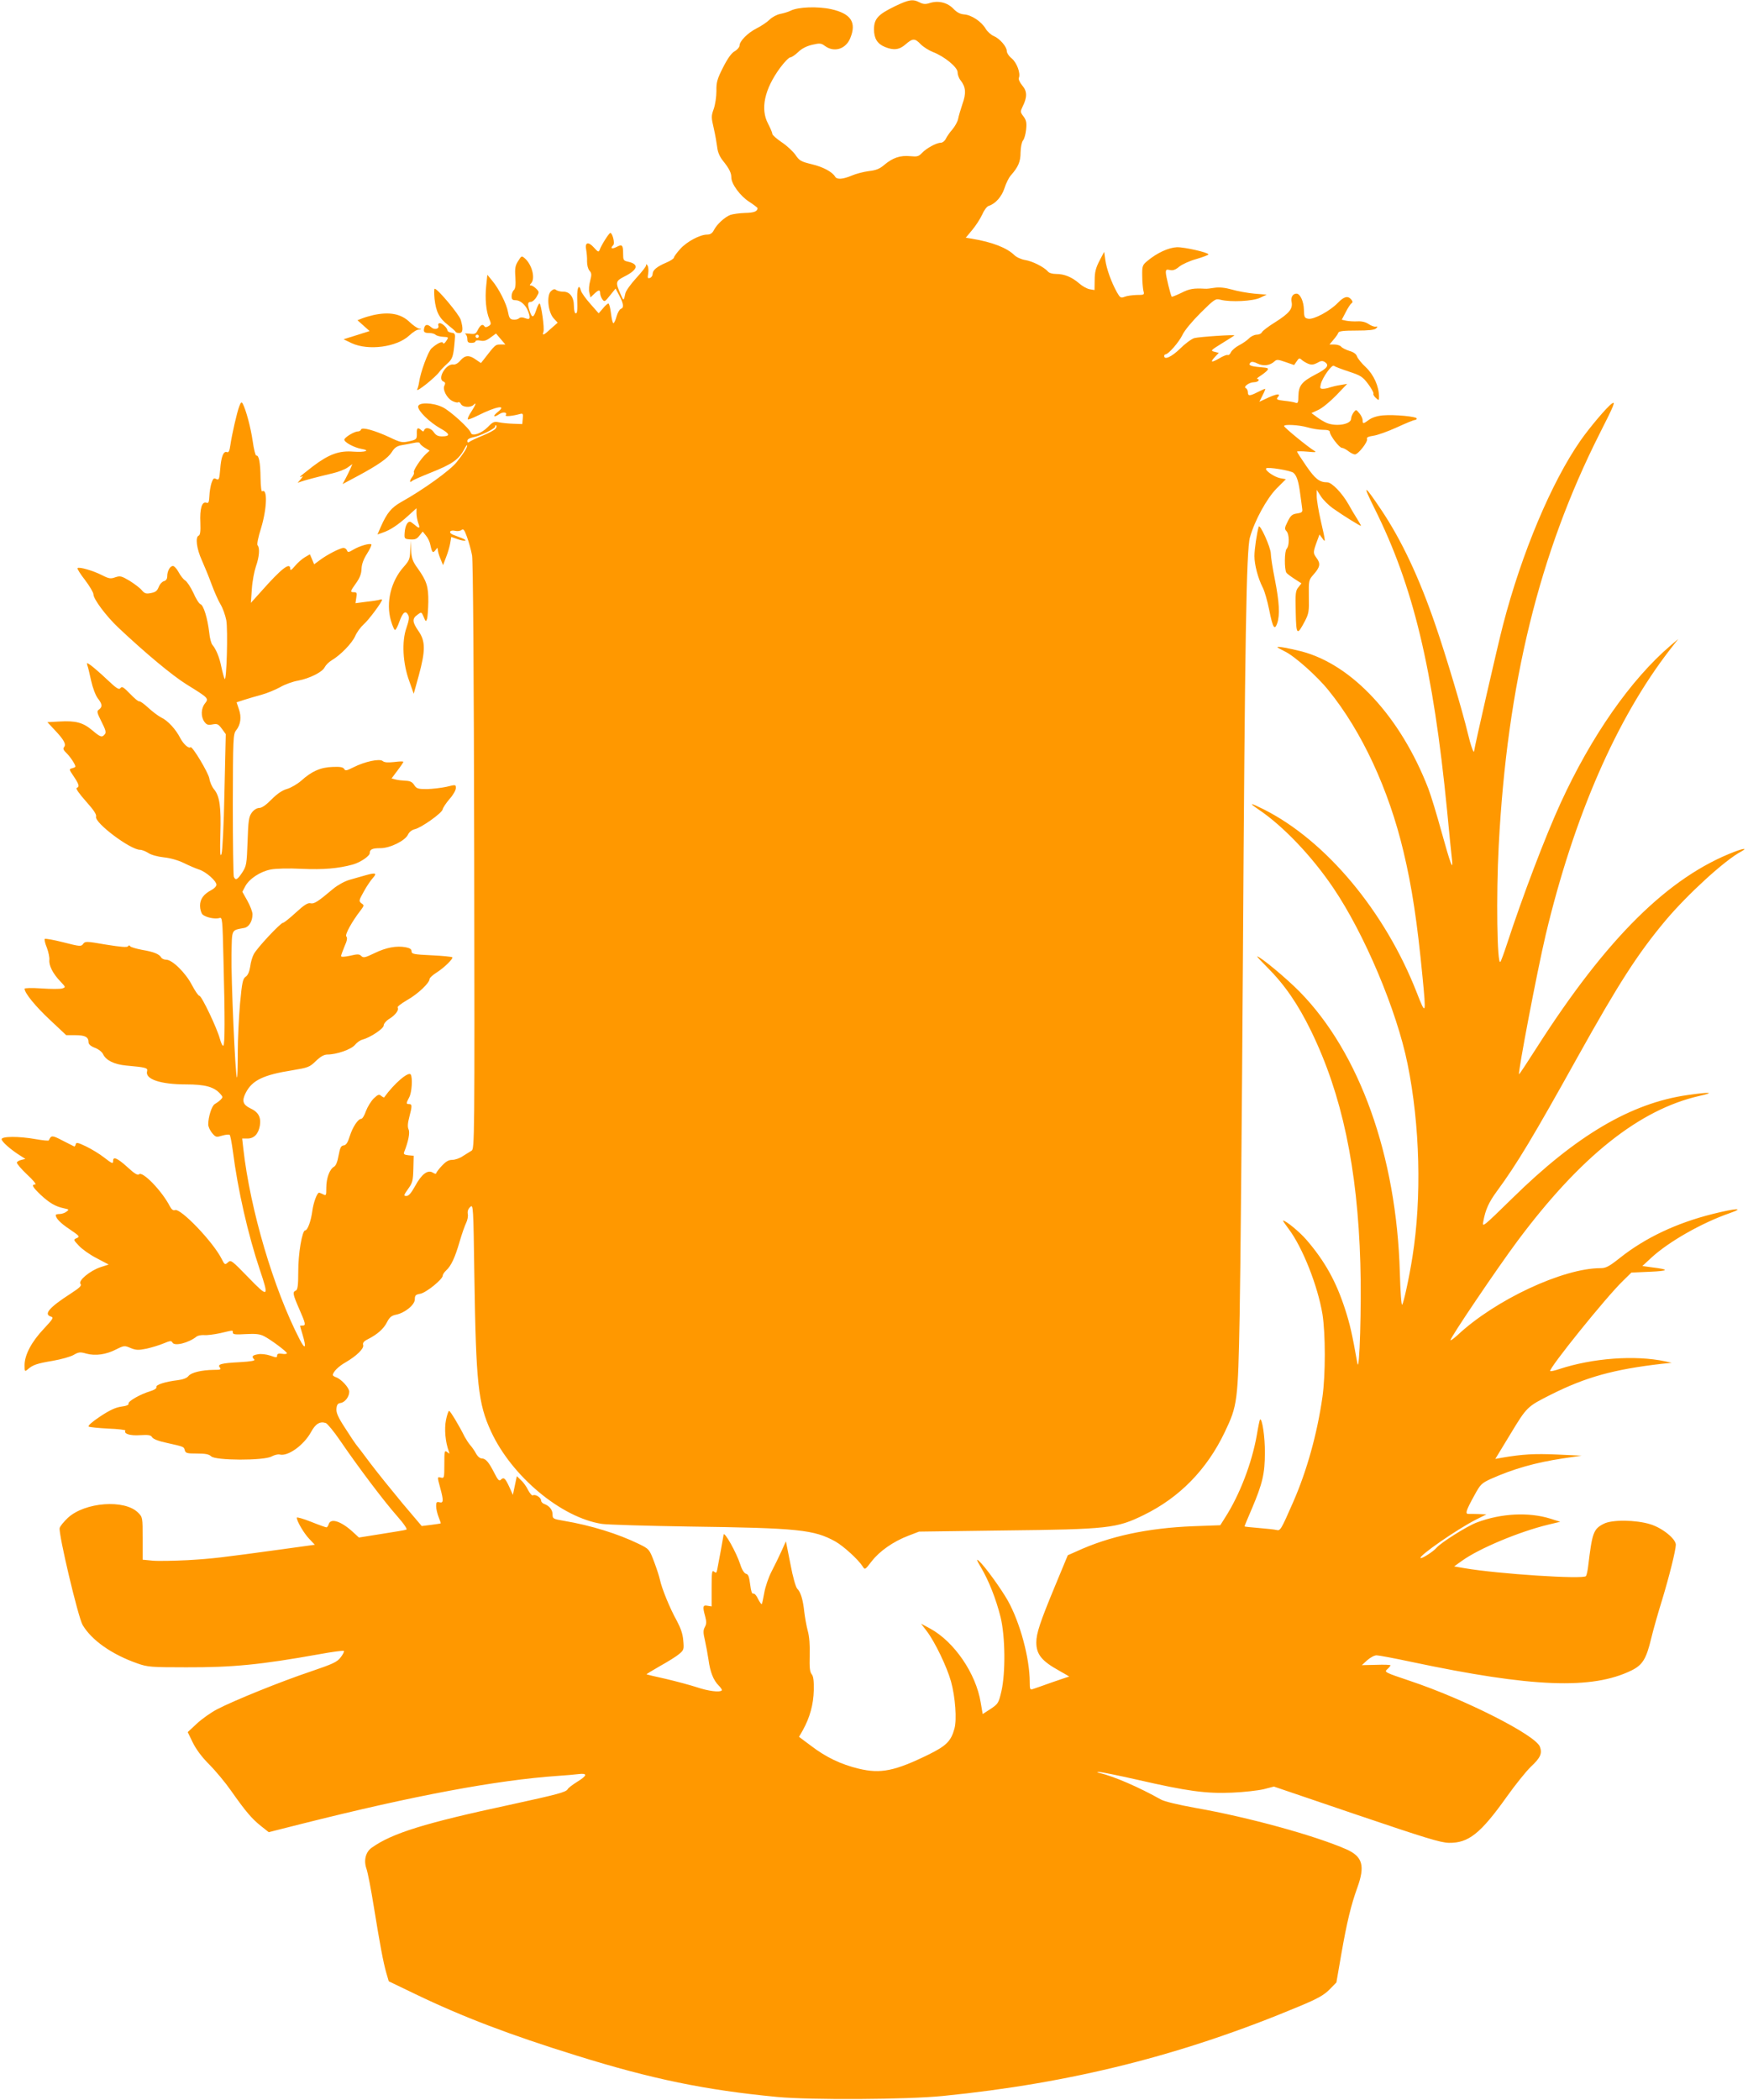 <?xml version="1.0" standalone="no"?>
<!DOCTYPE svg PUBLIC "-//W3C//DTD SVG 20010904//EN"
 "http://www.w3.org/TR/2001/REC-SVG-20010904/DTD/svg10.dtd">
<svg version="1.0" xmlns="http://www.w3.org/2000/svg"
 width="1066pt" height="1280pt" viewBox="0 0 1066 1280"
 preserveAspectRatio="xMidYMid meet">
<g transform="translate(0,1280) scale(0.1,-0.1)"
fill="#ff9800" stroke="none">
<path d="M5454 12760 c-99 -48 -124 -75 -124 -139 0 -55 20 -88 66 -107 53
-22 89 -18 127 16 43 37 56 38 92 0 16 -16 49 -37 74 -47 71 -27 151 -93 151
-124 0 -15 8 -37 19 -50 31 -40 34 -78 10 -144 -11 -33 -23 -73 -26 -90 -3
-16 -19 -45 -35 -64 -16 -18 -34 -44 -40 -57 -6 -13 -20 -24 -30 -24 -27 0
-89 -34 -116 -63 -20 -21 -29 -23 -71 -19 -61 6 -107 -10 -157 -52 -30 -26
-52 -34 -96 -39 -31 -4 -77 -16 -103 -27 -54 -23 -91 -26 -102 -7 -18 30 -75
60 -143 76 -65 16 -75 21 -99 57 -15 21 -52 56 -84 77 -31 21 -57 44 -57 51 0
7 -12 35 -26 62 -48 90 -22 210 73 340 26 35 54 64 62 64 8 0 30 15 48 32 22
22 52 37 86 45 47 11 55 10 79 -8 56 -40 126 -18 153 48 40 96 5 150 -116 177
-83 18 -203 14 -249 -10 -14 -7 -42 -15 -62 -19 -20 -4 -49 -19 -65 -35 -15
-15 -51 -39 -79 -53 -55 -28 -104 -78 -104 -105 0 -9 -13 -25 -29 -34 -20 -11
-43 -43 -72 -100 -36 -71 -41 -91 -40 -143 0 -34 -7 -81 -16 -108 -16 -44 -16
-52 0 -120 9 -39 18 -92 21 -116 3 -28 15 -56 34 -80 39 -48 52 -75 52 -103 0
-39 54 -113 109 -148 28 -18 51 -36 51 -39 -1 -20 -22 -28 -76 -29 -34 -1 -75
-7 -90 -12 -35 -14 -81 -56 -100 -92 -10 -20 -22 -28 -42 -28 -43 0 -124 -43
-164 -88 -21 -23 -38 -47 -38 -52 0 -6 -21 -20 -47 -31 -57 -24 -83 -46 -83
-69 0 -10 -7 -21 -16 -24 -14 -5 -16 -1 -11 27 3 19 1 40 -4 48 -6 10 -9 11
-9 1 0 -7 -27 -41 -60 -77 -32 -35 -62 -76 -66 -92 -10 -48 -11 -49 -27 -12
-35 79 -34 85 20 113 84 42 92 76 22 91 -27 6 -29 10 -29 49 0 53 -6 59 -41
40 -29 -14 -39 -8 -19 12 11 11 -5 74 -18 74 -8 0 -56 -76 -65 -103 -6 -15
-10 -14 -35 14 -35 39 -57 32 -47 -15 3 -17 6 -48 5 -70 0 -22 6 -46 15 -56
13 -15 14 -24 4 -62 -7 -24 -9 -57 -5 -72 l7 -29 23 22 c27 26 36 26 36 3 0
-10 6 -26 13 -36 13 -18 16 -16 47 23 l34 42 23 -43 c26 -50 29 -74 9 -81 -8
-3 -20 -24 -26 -46 -6 -23 -15 -41 -19 -41 -5 0 -11 27 -15 60 -4 33 -11 60
-16 60 -4 0 -20 -13 -33 -30 l-26 -30 -51 58 c-28 31 -53 67 -57 79 -11 45
-24 22 -23 -39 2 -89 1 -98 -10 -98 -5 0 -10 20 -10 44 0 55 -25 89 -66 88
-16 0 -35 5 -42 10 -9 8 -18 6 -32 -7 -28 -26 -18 -129 17 -166 l24 -26 -41
-36 c-44 -41 -55 -46 -46 -20 8 19 -14 173 -24 173 -4 0 -13 -18 -20 -40 -16
-48 -25 -50 -39 -9 -15 45 -14 59 7 59 9 0 25 14 34 30 17 29 17 31 -2 50 -11
11 -25 20 -32 20 -9 0 -9 3 0 12 28 28 8 112 -36 152 -21 18 -21 18 -42 -15
-18 -28 -21 -45 -17 -99 3 -47 0 -69 -9 -78 -8 -7 -14 -24 -14 -37 0 -20 5
-25 25 -25 28 0 61 -29 75 -66 17 -44 13 -55 -16 -44 -18 7 -31 7 -40 -1 -7
-6 -23 -9 -36 -7 -18 2 -24 12 -30 46 -8 48 -56 144 -98 193 l-28 34 -7 -68
c-8 -76 -1 -154 19 -202 12 -28 12 -33 -5 -43 -11 -7 -20 -8 -24 -2 -11 17
-24 11 -40 -19 -13 -27 -19 -29 -52 -25 -21 2 -32 2 -25 -2 6 -3 12 -17 12
-30 0 -19 5 -24 25 -24 14 0 25 4 25 10 0 5 13 7 29 4 22 -5 38 0 63 19 l33
24 28 -33 29 -34 -31 0 c-30 0 -31 -1 -102 -93 l-16 -20 -31 21 c-40 29 -65
28 -94 -5 -14 -17 -31 -27 -44 -25 -45 6 -100 -89 -59 -104 10 -4 12 -11 6
-23 -14 -24 13 -77 47 -95 16 -8 33 -12 36 -8 4 4 12 -1 17 -11 11 -20 59 -23
77 -5 20 20 13 0 -14 -42 -15 -22 -24 -43 -21 -46 3 -3 31 8 63 24 110 55 178
67 120 21 -33 -26 -27 -37 8 -14 25 17 52 12 40 -6 -6 -10 42 -5 89 8 16 4 18
0 15 -29 l-3 -33 -55 2 c-30 1 -70 5 -88 9 -29 6 -37 2 -67 -29 -38 -39 -96
-59 -103 -36 -8 27 -127 135 -173 157 -60 29 -149 31 -149 3 0 -27 70 -95 135
-132 60 -33 63 -49 11 -49 -25 0 -38 7 -50 25 -17 26 -51 34 -59 13 -4 -10 -7
-10 -18 0 -21 19 -28 14 -27 -18 1 -38 -1 -40 -52 -51 -36 -8 -49 -6 -113 25
-93 43 -169 64 -175 48 -2 -7 -11 -12 -20 -12 -22 0 -82 -37 -82 -50 0 -16 59
-48 103 -56 60 -10 25 -22 -48 -17 -86 7 -148 -15 -246 -89 -43 -33 -79 -62
-79 -64 0 -3 6 -2 12 2 7 4 4 -3 -7 -16 l-20 -23 20 7 c22 8 97 28 194 51 34
8 76 24 92 36 l28 20 -12 -28 c-7 -15 -20 -43 -30 -61 l-18 -33 88 47 c131 70
190 112 213 149 16 26 31 36 58 41 20 3 54 10 75 14 21 5 37 4 37 -1 0 -5 14
-18 30 -28 l30 -18 -21 -19 c-31 -28 -81 -103 -75 -113 3 -4 -1 -17 -9 -27
-18 -24 -19 -40 -2 -26 6 6 55 27 107 48 139 55 178 82 213 149 9 17 16 26 16
20 0 -15 -19 -45 -64 -102 -39 -50 -208 -171 -338 -243 -60 -34 -87 -66 -125
-152 l-20 -46 31 11 c46 15 94 47 155 102 l52 47 0 -30 c0 -17 5 -43 10 -58
14 -35 8 -39 -20 -14 -13 11 -26 20 -30 20 -16 0 -29 -27 -32 -65 -3 -39 -2
-40 33 -43 30 -2 41 2 57 23 l20 25 20 -25 c12 -14 24 -40 27 -58 10 -46 15
-51 31 -30 12 16 13 16 14 2 0 -9 7 -34 16 -55 l16 -39 19 50 c11 28 22 66 25
86 l6 36 40 -14 c45 -15 66 -10 24 7 -14 5 -38 15 -52 20 -31 12 -22 32 12 24
13 -3 31 -1 38 5 12 10 18 2 34 -42 11 -30 25 -80 31 -113 6 -38 11 -693 13
-1838 3 -1730 2 -1779 -16 -1790 -10 -6 -34 -21 -53 -33 -18 -13 -48 -23 -65
-23 -22 0 -39 -10 -64 -37 -19 -20 -34 -41 -34 -45 0 -5 -9 -3 -20 4 -31 20
-69 -9 -108 -81 -24 -43 -39 -61 -53 -61 -19 0 -18 3 10 43 27 37 30 51 32
122 l2 80 -32 3 c-26 3 -31 7 -26 20 25 63 36 117 27 137 -7 15 -6 38 4 75 18
69 18 80 -1 80 -19 0 -19 4 1 42 16 30 21 118 9 138 -13 21 -101 -54 -162
-139 -1 -2 -10 2 -18 9 -13 11 -20 9 -46 -16 -16 -16 -37 -50 -47 -76 -9 -27
-22 -48 -29 -48 -19 0 -52 -49 -70 -106 -12 -39 -22 -54 -37 -56 -17 -2 -22
-14 -31 -61 -7 -39 -16 -62 -28 -69 -27 -15 -47 -70 -47 -128 0 -47 -1 -50
-19 -40 -11 5 -22 10 -25 10 -12 0 -34 -59 -41 -110 -8 -62 -29 -120 -44 -120
-18 0 -43 -143 -42 -253 0 -85 -4 -109 -15 -114 -21 -8 -18 -23 21 -112 39
-89 42 -101 20 -101 -8 0 -15 -1 -15 -2 0 -2 7 -25 15 -52 25 -83 17 -97 -17
-31 -159 307 -302 791 -344 1163 l-7 62 32 0 c41 0 67 28 76 79 8 51 -9 83
-60 106 -44 22 -51 45 -26 94 39 76 107 109 284 137 96 16 105 19 143 56 29
28 51 40 70 40 57 0 145 31 168 58 12 15 33 30 47 33 48 13 129 67 129 86 0
11 15 29 35 41 37 23 60 54 50 69 -3 5 24 25 58 45 63 35 137 104 137 129 0 6
19 24 43 39 47 30 103 85 95 93 -3 3 -60 9 -127 12 -108 5 -121 8 -121 24 0
13 -10 20 -36 25 -56 10 -118 -1 -190 -36 -58 -28 -68 -30 -81 -17 -12 12 -23
12 -69 1 -33 -7 -54 -8 -54 -2 0 5 10 32 21 59 16 35 19 53 11 61 -10 10 35
92 89 161 20 27 21 29 3 41 -16 13 -16 17 15 72 18 33 43 69 54 81 28 31 19
35 -39 19 -27 -8 -73 -21 -102 -29 -31 -9 -72 -32 -99 -54 -95 -80 -117 -94
-139 -89 -16 4 -38 -9 -89 -56 -38 -35 -73 -63 -79 -63 -15 0 -160 -155 -178
-191 -9 -16 -19 -50 -22 -76 -5 -31 -14 -53 -28 -62 -17 -12 -22 -34 -34 -163
-7 -81 -14 -217 -14 -302 0 -85 -2 -152 -5 -149 -10 9 -36 603 -33 748 3 161
-3 148 79 164 28 6 49 41 49 83 0 15 -14 51 -31 82 l-31 55 18 34 c25 46 92
90 156 102 31 6 109 8 188 4 130 -6 224 2 311 26 47 13 104 52 104 70 0 23 16
30 66 30 58 0 149 45 167 82 7 16 24 29 40 33 40 8 166 98 171 120 2 11 21 39
42 64 22 24 39 54 39 67 0 22 0 22 -57 8 -32 -7 -86 -13 -119 -14 -55 0 -64 3
-78 25 -12 19 -26 25 -54 26 -20 1 -48 4 -61 8 l-23 6 36 48 c20 26 36 50 36
53 0 4 -25 3 -56 -1 -38 -4 -60 -3 -70 6 -19 16 -109 -3 -178 -38 -42 -21 -50
-23 -57 -10 -7 11 -25 14 -71 12 -73 -2 -128 -27 -191 -84 -23 -20 -62 -43
-86 -50 -29 -8 -60 -29 -95 -64 -33 -34 -59 -52 -75 -52 -14 0 -32 -11 -45
-28 -18 -25 -22 -46 -26 -176 -5 -140 -7 -150 -33 -190 -29 -44 -41 -50 -51
-25 -3 9 -6 208 -6 442 1 403 2 427 20 450 28 35 34 81 17 129 l-14 42 46 15
c25 8 73 22 106 31 33 9 84 30 113 46 29 17 79 35 110 40 72 14 150 53 163 83
6 12 25 31 42 41 54 32 123 103 143 147 10 24 34 56 52 72 30 26 112 136 112
150 0 3 -6 3 -12 1 -7 -3 -44 -9 -82 -13 l-68 -9 5 34 c5 28 3 33 -14 33 -25
0 -24 4 13 56 23 32 32 57 33 87 1 28 12 58 33 91 17 27 29 52 27 57 -7 10
-73 -9 -111 -32 -28 -17 -33 -17 -38 -4 -3 8 -12 15 -21 15 -20 0 -100 -41
-144 -74 l-35 -26 -13 31 -13 30 -31 -18 c-17 -10 -44 -34 -60 -53 -21 -25
-29 -30 -29 -17 0 43 -53 2 -177 -138 l-63 -70 6 85 c3 47 15 109 25 138 20
56 25 112 10 128 -5 5 3 47 21 104 36 118 41 245 7 225 -5 -4 -9 30 -10 82 -1
94 -10 139 -26 136 -5 -1 -15 39 -22 89 -12 83 -41 191 -61 228 -7 12 -11 8
-20 -15 -15 -38 -46 -176 -55 -238 -5 -36 -10 -47 -21 -43 -21 8 -35 -27 -41
-104 -5 -62 -8 -68 -24 -60 -15 8 -19 4 -29 -24 -6 -18 -12 -54 -13 -80 -2
-38 -5 -45 -19 -40 -27 8 -40 -38 -36 -123 2 -52 -1 -74 -10 -78 -22 -8 -13
-80 19 -150 17 -38 44 -104 60 -148 16 -43 40 -98 54 -121 14 -23 29 -66 35
-96 11 -57 2 -382 -10 -358 -4 7 -13 40 -20 73 -12 60 -32 107 -55 135 -7 8
-16 42 -19 75 -10 85 -34 165 -53 172 -9 3 -29 35 -44 70 -16 34 -39 69 -50
75 -11 7 -29 30 -40 51 -11 20 -26 37 -34 37 -18 0 -35 -31 -35 -63 0 -16 -7
-26 -21 -30 -11 -3 -25 -19 -31 -35 -9 -24 -20 -32 -47 -37 -30 -6 -39 -3 -56
17 -11 14 -45 39 -75 58 -49 29 -57 31 -87 21 -28 -10 -38 -9 -81 13 -55 28
-139 52 -149 43 -3 -4 17 -36 46 -73 28 -37 51 -76 51 -87 0 -29 78 -133 151
-202 169 -159 329 -292 417 -347 136 -84 136 -85 112 -116 -24 -30 -26 -79 -4
-111 14 -19 22 -22 49 -17 30 6 36 3 58 -26 l24 -33 -8 -350 c-4 -207 -12
-362 -18 -380 -8 -23 -10 4 -7 120 5 165 -4 232 -38 273 -13 15 -26 45 -29 66
-6 36 -105 201 -115 191 -11 -10 -43 19 -62 55 -28 55 -76 107 -116 126 -18 9
-54 36 -80 60 -26 24 -50 41 -55 39 -4 -3 -29 18 -55 45 -41 42 -50 48 -59 36
-9 -12 -23 -4 -81 51 -38 36 -82 74 -98 86 -27 19 -28 19 -23 1 4 -10 14 -53
23 -94 9 -41 27 -89 40 -106 28 -36 30 -52 8 -69 -15 -10 -13 -18 15 -74 25
-49 30 -66 20 -77 -17 -21 -26 -18 -77 25 -56 47 -101 59 -200 53 l-73 -4 44
-47 c57 -60 72 -88 58 -105 -8 -9 -4 -19 15 -37 22 -21 54 -69 54 -82 0 -3 -9
-7 -20 -10 -20 -5 -19 -7 10 -50 33 -49 36 -63 18 -70 -8 -2 14 -34 55 -80 49
-55 67 -82 63 -95 -12 -36 209 -202 268 -202 12 0 34 -9 50 -19 17 -12 58 -23
95 -27 40 -4 88 -18 121 -34 30 -15 72 -33 93 -40 43 -13 107 -70 107 -93 0
-9 -13 -23 -30 -32 -48 -25 -70 -55 -70 -96 0 -21 7 -44 15 -53 19 -18 76 -30
103 -22 18 6 19 -3 25 -256 9 -351 9 -516 -1 -522 -5 -3 -14 16 -21 42 -17 64
-111 262 -125 262 -6 0 -26 29 -45 65 -38 74 -120 155 -157 155 -12 0 -27 6
-31 14 -13 21 -45 34 -116 46 -37 7 -70 17 -73 22 -4 7 -9 7 -13 0 -4 -8 -47
-4 -134 10 -121 21 -128 21 -140 4 -12 -16 -19 -16 -120 10 -59 15 -110 24
-114 21 -3 -4 2 -28 13 -54 10 -27 17 -60 15 -75 -3 -34 22 -83 66 -129 34
-36 35 -37 13 -44 -13 -4 -69 -4 -126 0 -60 4 -104 3 -104 -2 0 -26 67 -108
155 -190 l99 -93 56 0 c59 0 80 -11 80 -43 0 -12 13 -24 39 -34 22 -8 44 -26
50 -39 17 -37 67 -62 140 -69 121 -11 134 -14 128 -35 -13 -48 81 -80 237 -80
118 0 171 -15 209 -57 17 -19 17 -22 2 -37 -9 -9 -25 -20 -35 -26 -18 -9 -40
-78 -40 -124 0 -14 11 -37 24 -53 22 -26 26 -26 62 -15 21 6 42 8 45 4 4 -4
12 -47 19 -97 30 -237 93 -512 165 -726 57 -169 52 -172 -71 -45 -101 104
-106 108 -124 91 -18 -16 -20 -15 -39 23 -53 104 -250 309 -284 296 -11 -4
-21 4 -31 23 -49 95 -167 216 -188 195 -8 -8 -29 5 -71 44 -61 55 -87 66 -87
39 0 -21 -4 -20 -57 21 -27 21 -75 50 -108 66 -50 24 -61 26 -63 13 -2 -9 -7
-15 -10 -13 -4 2 -36 18 -71 36 -63 33 -69 33 -83 1 -2 -4 -37 0 -78 7 -105
19 -210 18 -210 0 0 -15 57 -65 115 -101 l30 -19 -24 -6 c-14 -3 -26 -10 -28
-16 -2 -6 26 -39 62 -73 36 -33 59 -61 50 -61 -25 0 -17 -15 33 -63 54 -50 90
-71 141 -82 33 -7 34 -8 16 -21 -10 -8 -29 -14 -42 -14 -13 0 -23 -3 -23 -6 0
-20 29 -50 85 -87 60 -41 64 -45 43 -54 -21 -9 -21 -10 13 -46 19 -21 67 -55
108 -76 l74 -39 -50 -16 c-65 -22 -138 -83 -122 -102 9 -10 -4 -23 -61 -60
-129 -83 -165 -125 -120 -139 19 -6 14 -14 -43 -75 -74 -78 -117 -159 -117
-221 0 -39 1 -41 18 -27 31 28 57 37 153 53 52 9 109 25 128 36 31 18 40 19
78 8 55 -15 120 -6 182 26 48 24 51 24 88 8 32 -13 47 -14 96 -4 31 7 78 21
104 32 41 17 48 18 55 5 13 -23 98 -2 147 37 7 6 28 10 45 9 18 -2 63 4 100
12 81 19 76 19 76 3 0 -11 17 -13 78 -9 61 3 86 1 113 -13 41 -21 139 -94 139
-104 0 -4 -14 -6 -30 -3 -22 3 -30 0 -30 -11 0 -13 -5 -13 -42 0 -25 8 -56 12
-75 8 -35 -6 -40 -14 -22 -32 7 -7 -19 -12 -88 -16 -115 -6 -139 -13 -122 -33
9 -12 3 -14 -37 -14 -75 -1 -137 -16 -154 -37 -10 -13 -34 -22 -67 -26 -75 -9
-135 -28 -129 -42 2 -8 -12 -17 -37 -25 -61 -18 -138 -62 -133 -76 3 -7 -12
-14 -44 -18 -35 -5 -70 -21 -129 -60 -48 -32 -77 -57 -70 -62 6 -3 60 -9 120
-12 60 -2 106 -8 104 -12 -12 -20 28 -32 89 -28 52 3 66 1 74 -13 7 -11 41
-24 89 -34 107 -24 104 -23 110 -45 5 -18 14 -20 74 -20 52 0 73 -4 87 -17 25
-26 321 -27 368 -1 17 9 40 15 50 12 50 -13 147 57 191 137 27 50 54 67 90 55
10 -4 50 -52 88 -108 110 -161 267 -369 345 -457 45 -51 66 -83 58 -85 -7 -3
-75 -14 -151 -26 l-138 -22 -39 36 c-71 64 -133 84 -145 46 -3 -11 -10 -20
-14 -20 -4 0 -47 15 -94 34 -48 19 -87 30 -87 25 0 -21 44 -96 76 -129 l34
-36 -203 -28 c-372 -51 -421 -57 -573 -66 -83 -4 -179 -6 -213 -3 l-61 6 0
129 c0 129 0 130 -28 158 -82 82 -324 64 -428 -32 -24 -23 -47 -50 -50 -62 -8
-35 112 -542 140 -591 55 -93 178 -180 336 -235 60 -21 81 -23 295 -23 286 -1
455 16 808 79 81 15 150 24 154 21 3 -4 -5 -21 -19 -39 -22 -29 -46 -40 -184
-87 -182 -61 -466 -176 -568 -229 -39 -20 -95 -60 -125 -88 l-56 -52 30 -62
c20 -41 54 -88 100 -134 39 -39 99 -111 134 -161 90 -128 127 -171 182 -215
l48 -38 198 50 c691 174 1192 267 1563 293 47 3 104 8 128 11 57 7 54 -9 -8
-47 -27 -17 -54 -37 -58 -45 -10 -18 -58 -31 -352 -95 -518 -111 -718 -173
-842 -261 -38 -26 -51 -78 -33 -129 8 -22 28 -126 45 -232 38 -234 57 -336 76
-403 l15 -51 158 -76 c292 -141 582 -251 988 -377 459 -143 784 -210 1223
-252 203 -19 791 -16 1010 6 783 78 1464 249 2175 547 113 47 149 68 183 102
l42 43 30 173 c34 194 59 298 97 403 49 135 33 191 -65 235 -191 84 -597 196
-922 253 -105 19 -189 39 -210 51 -134 75 -285 141 -375 162 -18 4 -18 5 -1 6
10 0 116 -21 235 -48 301 -69 416 -85 576 -78 72 3 158 13 192 21 l62 16 503
-171 c419 -142 513 -171 564 -172 119 -2 193 56 353 281 52 73 118 155 147
183 59 55 70 81 55 122 -27 71 -457 289 -792 401 -155 52 -158 54 -139 71 11
10 20 21 20 24 0 3 -39 5 -87 3 l-88 -2 33 30 c18 16 43 30 57 30 13 0 109
-18 212 -40 737 -156 1102 -170 1343 -52 67 33 90 70 120 196 12 50 42 156 67
236 44 146 82 298 83 334 0 36 -83 103 -156 125 -87 27 -233 29 -283 3 -64
-32 -71 -54 -96 -262 -3 -25 -9 -51 -13 -57 -13 -21 -536 13 -740 48 l-64 11
49 35 c103 74 346 176 523 219 l75 18 -60 19 c-132 41 -299 33 -448 -23 -60
-22 -221 -124 -247 -155 -18 -22 -90 -68 -97 -62 -12 13 224 176 336 233 l66
33 -45 2 c-25 1 -53 1 -63 1 -24 -2 -17 20 35 114 36 66 43 73 99 99 139 62
273 100 439 125 l115 17 -150 7 c-137 6 -211 2 -338 -20 l-38 -7 93 153 c100
165 101 166 246 239 213 107 383 154 677 188 l60 6 -40 9 c-184 39 -443 20
-648 -48 -27 -9 -50 -14 -53 -11 -12 12 340 450 445 551 l50 49 113 5 c117 5
121 14 12 27 l-58 8 54 50 c106 98 308 213 478 272 97 34 40 31 -104 -5 -220
-55 -410 -145 -563 -266 -68 -54 -87 -64 -120 -64 -229 0 -644 -194 -873 -409
-21 -19 -40 -33 -42 -30 -7 7 285 439 408 604 384 515 744 802 1111 885 98 22
65 25 -74 5 -343 -49 -677 -245 -1068 -629 -181 -177 -185 -180 -177 -141 13
71 33 116 83 184 122 166 220 329 491 816 252 452 368 632 538 835 133 158
361 367 460 419 40 22 18 21 -38 0 -404 -154 -782 -527 -1211 -1199 -56 -88
-103 -159 -105 -158 -8 9 110 627 162 848 172 722 432 1319 758 1740 l51 65
-45 -38 c-245 -209 -486 -555 -673 -963 -94 -205 -232 -569 -327 -859 -18 -55
-36 -104 -40 -108 -20 -22 -26 404 -10 708 51 984 247 1783 616 2513 89 175
98 199 74 182 -31 -22 -134 -144 -191 -225 -177 -254 -359 -686 -473 -1125
-31 -118 -175 -748 -176 -768 -1 -22 -22 37 -39 110 -30 127 -133 473 -196
655 -99 290 -207 519 -330 703 -108 161 -119 164 -42 10 236 -472 357 -976
442 -1840 13 -140 27 -275 30 -300 8 -74 -9 -28 -64 170 -28 102 -64 221 -81
265 -169 435 -462 752 -771 834 -75 19 -149 33 -149 26 0 -2 20 -13 44 -25 60
-28 200 -153 268 -238 203 -250 367 -603 457 -982 52 -217 84 -431 116 -762
23 -236 21 -242 -35 -98 -193 494 -553 925 -932 1116 -86 43 -96 43 -33 0 149
-100 325 -284 456 -478 190 -280 387 -747 453 -1073 76 -373 87 -817 30 -1175
-20 -128 -54 -283 -63 -293 -5 -4 -11 83 -14 195 -20 712 -245 1341 -612 1714
-82 83 -240 214 -258 214 -3 0 25 -30 62 -67 106 -106 187 -224 267 -388 188
-386 283 -834 300 -1415 8 -253 -5 -681 -18 -610 -32 180 -45 237 -74 327 -55
171 -124 295 -236 425 -41 48 -126 118 -143 118 -3 0 13 -23 34 -51 85 -113
177 -346 206 -519 19 -120 19 -371 0 -505 -32 -224 -95 -451 -179 -642 -74
-169 -78 -175 -101 -169 -11 3 -59 8 -107 12 -49 4 -88 8 -88 10 0 3 20 51 45
109 64 151 79 212 79 340 1 94 -17 215 -30 202 -2 -2 -11 -44 -19 -93 -30
-171 -104 -365 -194 -505 l-29 -46 -164 -6 c-279 -11 -513 -61 -714 -154 l-52
-23 -78 -188 c-91 -219 -114 -289 -114 -343 0 -73 33 -114 140 -173 36 -20 63
-36 60 -36 -3 0 -50 -16 -105 -35 -55 -20 -108 -38 -117 -41 -16 -6 -18 0 -18
42 0 146 -59 364 -134 498 -41 72 -141 211 -176 241 -17 16 -15 7 13 -40 47
-79 92 -193 119 -302 29 -117 31 -341 5 -453 -17 -72 -20 -76 -66 -107 l-48
-31 -12 70 c-29 178 -162 372 -310 452 l-54 29 36 -47 c49 -65 122 -216 147
-306 26 -94 36 -231 21 -286 -21 -77 -49 -105 -156 -158 -208 -102 -294 -119
-428 -87 -108 26 -199 69 -293 141 l-71 53 24 42 c42 76 64 156 66 241 1 59
-2 86 -13 99 -11 14 -14 40 -12 114 2 61 -2 116 -12 151 -8 30 -17 82 -21 115
-8 75 -22 121 -43 141 -9 10 -27 71 -42 153 l-27 136 -27 -60 c-15 -33 -42
-89 -61 -125 -19 -37 -38 -94 -44 -129 -6 -35 -13 -66 -15 -69 -3 -2 -13 12
-23 32 -9 20 -22 35 -29 32 -8 -3 -14 15 -19 56 -6 46 -11 62 -25 65 -11 3
-25 24 -35 56 -24 75 -99 207 -102 182 -3 -21 -31 -174 -39 -213 -4 -20 -7
-22 -19 -12 -13 11 -15 -3 -15 -100 l0 -112 -25 4 c-29 6 -31 -5 -14 -66 8
-30 8 -45 -2 -63 -11 -20 -11 -35 0 -81 7 -31 17 -85 22 -119 10 -75 30 -125
62 -157 14 -14 22 -27 19 -30 -13 -13 -83 -4 -151 19 -40 13 -125 36 -189 51
-64 14 -118 27 -119 28 -2 1 36 24 83 51 47 26 100 59 116 73 29 24 30 29 25
83 -3 40 -16 76 -40 121 -40 71 -91 195 -102 248 -4 19 -20 69 -36 111 -29 76
-30 77 -93 108 -125 61 -291 113 -458 141 -65 11 -68 13 -68 39 0 28 -20 53
-52 64 -10 4 -18 13 -18 21 0 18 -36 40 -50 31 -5 -3 -18 11 -29 32 -10 21
-30 49 -44 61 l-25 24 -12 -57 -12 -57 -23 51 c-25 53 -33 59 -52 40 -9 -9
-18 3 -38 42 -34 67 -53 89 -77 89 -11 0 -26 13 -36 32 -9 17 -25 39 -34 49
-9 10 -24 33 -34 51 -33 67 -88 158 -95 158 -4 0 -13 -25 -19 -56 -11 -54 -4
-135 18 -193 5 -14 4 -14 -11 -2 -16 12 -17 7 -17 -74 0 -82 -1 -87 -20 -82
-24 6 -24 7 -5 -63 21 -77 20 -94 -5 -87 -17 4 -20 0 -20 -24 0 -16 7 -46 15
-66 8 -20 14 -37 13 -39 -2 -1 -28 -5 -59 -9 l-57 -7 -117 138 c-64 77 -152
186 -196 244 -43 58 -83 110 -89 117 -5 6 -35 51 -65 98 -44 67 -55 94 -53
118 2 24 8 33 25 35 27 4 53 38 53 69 0 24 -50 78 -81 88 -11 4 -19 10 -19 13
0 19 35 54 78 78 67 39 113 84 107 105 -4 13 3 23 27 35 58 29 98 64 118 104
16 31 27 40 54 46 54 10 116 60 116 94 0 24 5 29 34 34 36 7 136 88 136 110 0
7 9 21 21 32 30 27 54 78 82 175 14 48 32 99 40 115 8 16 13 41 10 54 -3 17 2
31 15 43 18 17 19 10 25 -420 10 -658 23 -778 102 -949 126 -273 428 -525 676
-563 35 -5 273 -12 529 -16 672 -9 765 -19 896 -92 49 -28 138 -109 165 -151
14 -22 14 -22 55 31 48 62 132 121 224 156 l65 25 515 7 c638 7 690 13 855 94
219 107 385 277 494 505 78 163 81 186 91 710 5 256 14 1235 20 2175 12 1948
21 2495 43 2570 29 103 103 237 162 297 l57 57 -34 6 c-37 7 -97 49 -86 60 9
10 149 -13 166 -27 21 -18 32 -54 42 -133 5 -38 11 -79 12 -90 2 -16 -4 -21
-32 -25 -29 -4 -39 -12 -57 -49 -19 -38 -20 -45 -8 -58 19 -18 19 -90 2 -108
-14 -13 -15 -124 -2 -146 4 -6 27 -23 50 -38 l42 -27 -19 -24 c-17 -21 -19
-37 -16 -151 3 -142 8 -146 56 -55 24 46 26 61 24 150 -1 96 -1 100 27 132 42
47 46 68 20 103 -22 30 -22 34 4 105 l14 38 17 -23 c21 -31 21 -23 -9 106 -14
61 -25 128 -25 150 l0 39 26 -40 c14 -22 47 -54 72 -72 68 -48 172 -112 172
-107 0 3 -11 22 -24 43 -13 20 -36 59 -51 86 -40 71 -103 136 -131 136 -47 0
-73 20 -128 100 -31 45 -56 84 -56 87 0 3 28 3 63 0 52 -5 58 -4 41 6 -33 19
-183 141 -183 150 -1 12 92 7 143 -8 27 -8 69 -15 93 -15 29 0 43 -4 43 -13 0
-21 58 -97 74 -97 7 0 25 -9 39 -20 14 -11 32 -20 40 -20 20 0 80 77 74 94 -4
10 7 15 39 20 24 3 88 26 143 51 54 25 103 45 110 45 6 0 11 4 11 9 0 12 -136
25 -206 19 -35 -3 -65 -13 -84 -26 -36 -27 -40 -27 -40 -3 0 10 -9 29 -20 42
-20 24 -20 24 -35 5 -8 -11 -15 -28 -15 -38 0 -34 -87 -50 -147 -27 -15 6 -43
22 -61 36 l-34 25 41 19 c23 10 72 50 109 88 l68 71 -41 -7 c-22 -3 -50 -10
-63 -14 -13 -5 -32 -9 -44 -9 -17 0 -19 4 -13 28 9 40 68 122 80 112 6 -5 46
-20 91 -35 73 -24 84 -31 118 -76 20 -27 34 -53 32 -58 -3 -5 3 -16 14 -26 19
-18 20 -17 20 7 0 62 -32 133 -79 178 -27 25 -51 55 -55 67 -5 15 -21 27 -47
34 -21 7 -44 18 -50 26 -6 7 -25 13 -41 13 l-30 0 25 30 c14 16 27 35 29 42 4
10 33 13 111 13 75 0 110 4 119 13 11 11 10 13 -2 11 -8 -2 -28 5 -44 16 -18
12 -42 18 -69 16 -22 -1 -52 1 -67 4 l-27 6 24 46 c13 26 29 50 35 54 9 6 8
11 -1 23 -21 25 -44 19 -82 -20 -48 -50 -147 -103 -180 -97 -23 4 -26 9 -27
55 -1 51 -23 98 -45 98 -23 0 -36 -22 -30 -51 8 -42 -15 -69 -100 -123 -41
-25 -77 -53 -81 -61 -3 -8 -17 -15 -31 -15 -14 0 -36 -10 -48 -23 -12 -12 -39
-31 -61 -42 -21 -11 -43 -30 -49 -42 -5 -12 -14 -20 -19 -17 -5 3 -29 -6 -53
-21 -49 -28 -57 -24 -24 11 l22 23 -27 7 c-25 6 -22 9 46 51 40 25 74 46 76
48 8 7 -216 -8 -245 -16 -18 -6 -57 -35 -87 -65 -50 -49 -96 -70 -96 -44 0 6
4 10 8 10 17 0 82 74 103 118 13 28 58 82 111 135 85 84 91 88 121 80 62 -16
199 -9 242 12 l40 19 -75 6 c-41 4 -103 15 -137 25 -43 12 -76 15 -105 11 -24
-4 -50 -7 -58 -6 -71 4 -96 0 -145 -25 -31 -15 -57 -25 -59 -24 -7 9 -36 128
-36 147 0 19 4 21 25 16 18 -4 33 1 56 20 17 14 64 36 105 47 41 12 74 25 74
28 0 12 -146 45 -192 44 -51 -2 -121 -34 -180 -83 -31 -26 -33 -31 -32 -92 0
-35 4 -75 7 -90 7 -25 6 -26 -41 -26 -26 -1 -59 -5 -73 -11 -24 -9 -28 -6 -47
27 -34 61 -64 144 -71 197 l-7 50 -29 -55 c-22 -43 -29 -69 -29 -117 l-1 -61
-30 5 c-16 3 -45 19 -64 36 -44 38 -90 57 -139 57 -24 0 -45 6 -52 16 -23 26
-93 62 -138 69 -24 4 -53 17 -66 30 -45 44 -133 79 -259 100 l-37 6 39 47 c22
26 49 68 61 94 11 26 29 50 40 53 41 13 79 56 96 108 9 29 26 63 38 77 46 52
60 84 60 141 1 33 7 63 15 73 8 9 16 39 19 67 4 41 1 56 -16 79 -20 26 -20 30
-6 59 29 58 29 94 -1 129 -16 19 -25 39 -21 48 11 28 -13 92 -44 118 -17 13
-30 34 -30 45 0 26 -43 76 -79 91 -17 7 -39 27 -50 45 -25 43 -86 84 -131 87
-24 2 -44 12 -65 34 -36 38 -91 52 -143 36 -27 -9 -41 -8 -63 3 -42 22 -66 18
-155 -25z m-2534 -2010 c0 -5 -4 -10 -10 -10 -5 0 -10 5 -10 10 0 6 5 10 10
10 6 0 10 -4 10 -10z m5060 -168 c18 -7 32 -5 53 6 21 13 32 14 45 6 31 -20
18 -39 -56 -77 -84 -44 -102 -67 -104 -131 0 -39 -3 -46 -17 -41 -9 4 -40 9
-69 12 -43 5 -50 8 -41 20 22 25 1 25 -55 0 l-56 -26 20 40 c11 21 18 39 15
39 -3 0 -23 -9 -45 -20 -49 -25 -60 -25 -60 -1 0 11 -6 22 -12 25 -19 7 20 36
48 36 13 0 26 5 29 10 3 6 0 10 -7 10 -7 0 1 8 17 18 17 11 36 26 43 34 11 14
5 16 -43 20 -59 5 -75 12 -59 28 7 7 21 5 43 -6 35 -17 75 -13 103 13 14 13
22 12 68 -4 l52 -18 16 23 c13 20 17 21 31 8 9 -8 28 -19 41 -24z m-4959 -396
c-7 -8 -42 -27 -79 -42 -37 -15 -73 -32 -79 -37 -9 -7 -13 -5 -13 6 0 9 13 17
33 21 47 9 137 53 137 67 0 7 3 9 6 6 4 -4 2 -13 -5 -21z"/>
<path d="M2650 10978 c9 -79 28 -117 82 -159 24 -19 45 -37 46 -41 2 -5 12 -8
23 -8 22 0 25 25 9 80 -9 32 -141 190 -159 190 -4 0 -4 -28 -1 -62z"/>
<path d="M2275 10879 c-22 -5 -52 -14 -67 -20 l-28 -11 37 -33 37 -33 -79 -25
-80 -25 50 -24 c102 -47 276 -24 352 48 20 19 45 35 57 35 20 1 20 2 1 6 -11
3 -36 20 -56 39 -53 52 -125 65 -224 43z"/>
<path d="M2673 10816 c8 -21 -23 -29 -43 -11 -22 20 -37 19 -43 -4 -6 -25 0
-31 33 -31 14 0 31 -5 37 -11 5 -5 26 -11 45 -12 35 -2 35 -2 19 -26 -8 -13
-17 -19 -19 -12 -4 13 -35 -1 -70 -32 -21 -19 -68 -147 -76 -206 -2 -14 -7
-35 -12 -45 -8 -22 112 74 136 108 8 11 29 33 47 49 33 29 38 44 46 139 4 43
3 47 -20 50 -13 2 -24 8 -24 13 -1 16 -31 45 -47 45 -8 0 -12 -6 -9 -14z"/>
<path d="M7676 9589 c-11 -37 -26 -137 -26 -179 0 -52 22 -136 51 -192 11 -21
28 -81 39 -135 22 -111 33 -128 49 -82 17 50 13 128 -14 265 -14 69 -25 141
-25 159 0 37 -67 186 -74 164z"/>
<path d="M2502 9446 c-2 -52 -6 -63 -38 -99 -80 -88 -112 -220 -80 -330 9 -31
20 -57 25 -57 5 0 17 23 27 52 21 57 37 69 53 40 8 -15 5 -34 -10 -78 -30 -83
-23 -218 17 -326 l27 -77 31 112 c41 151 41 208 -1 269 -39 56 -41 77 -7 101
24 18 24 18 38 -14 12 -29 14 -30 20 -12 4 12 7 59 8 104 1 94 -10 128 -65
205 -30 41 -37 60 -40 109 l-3 60 -2 -59z"/>
</g>
</svg>

